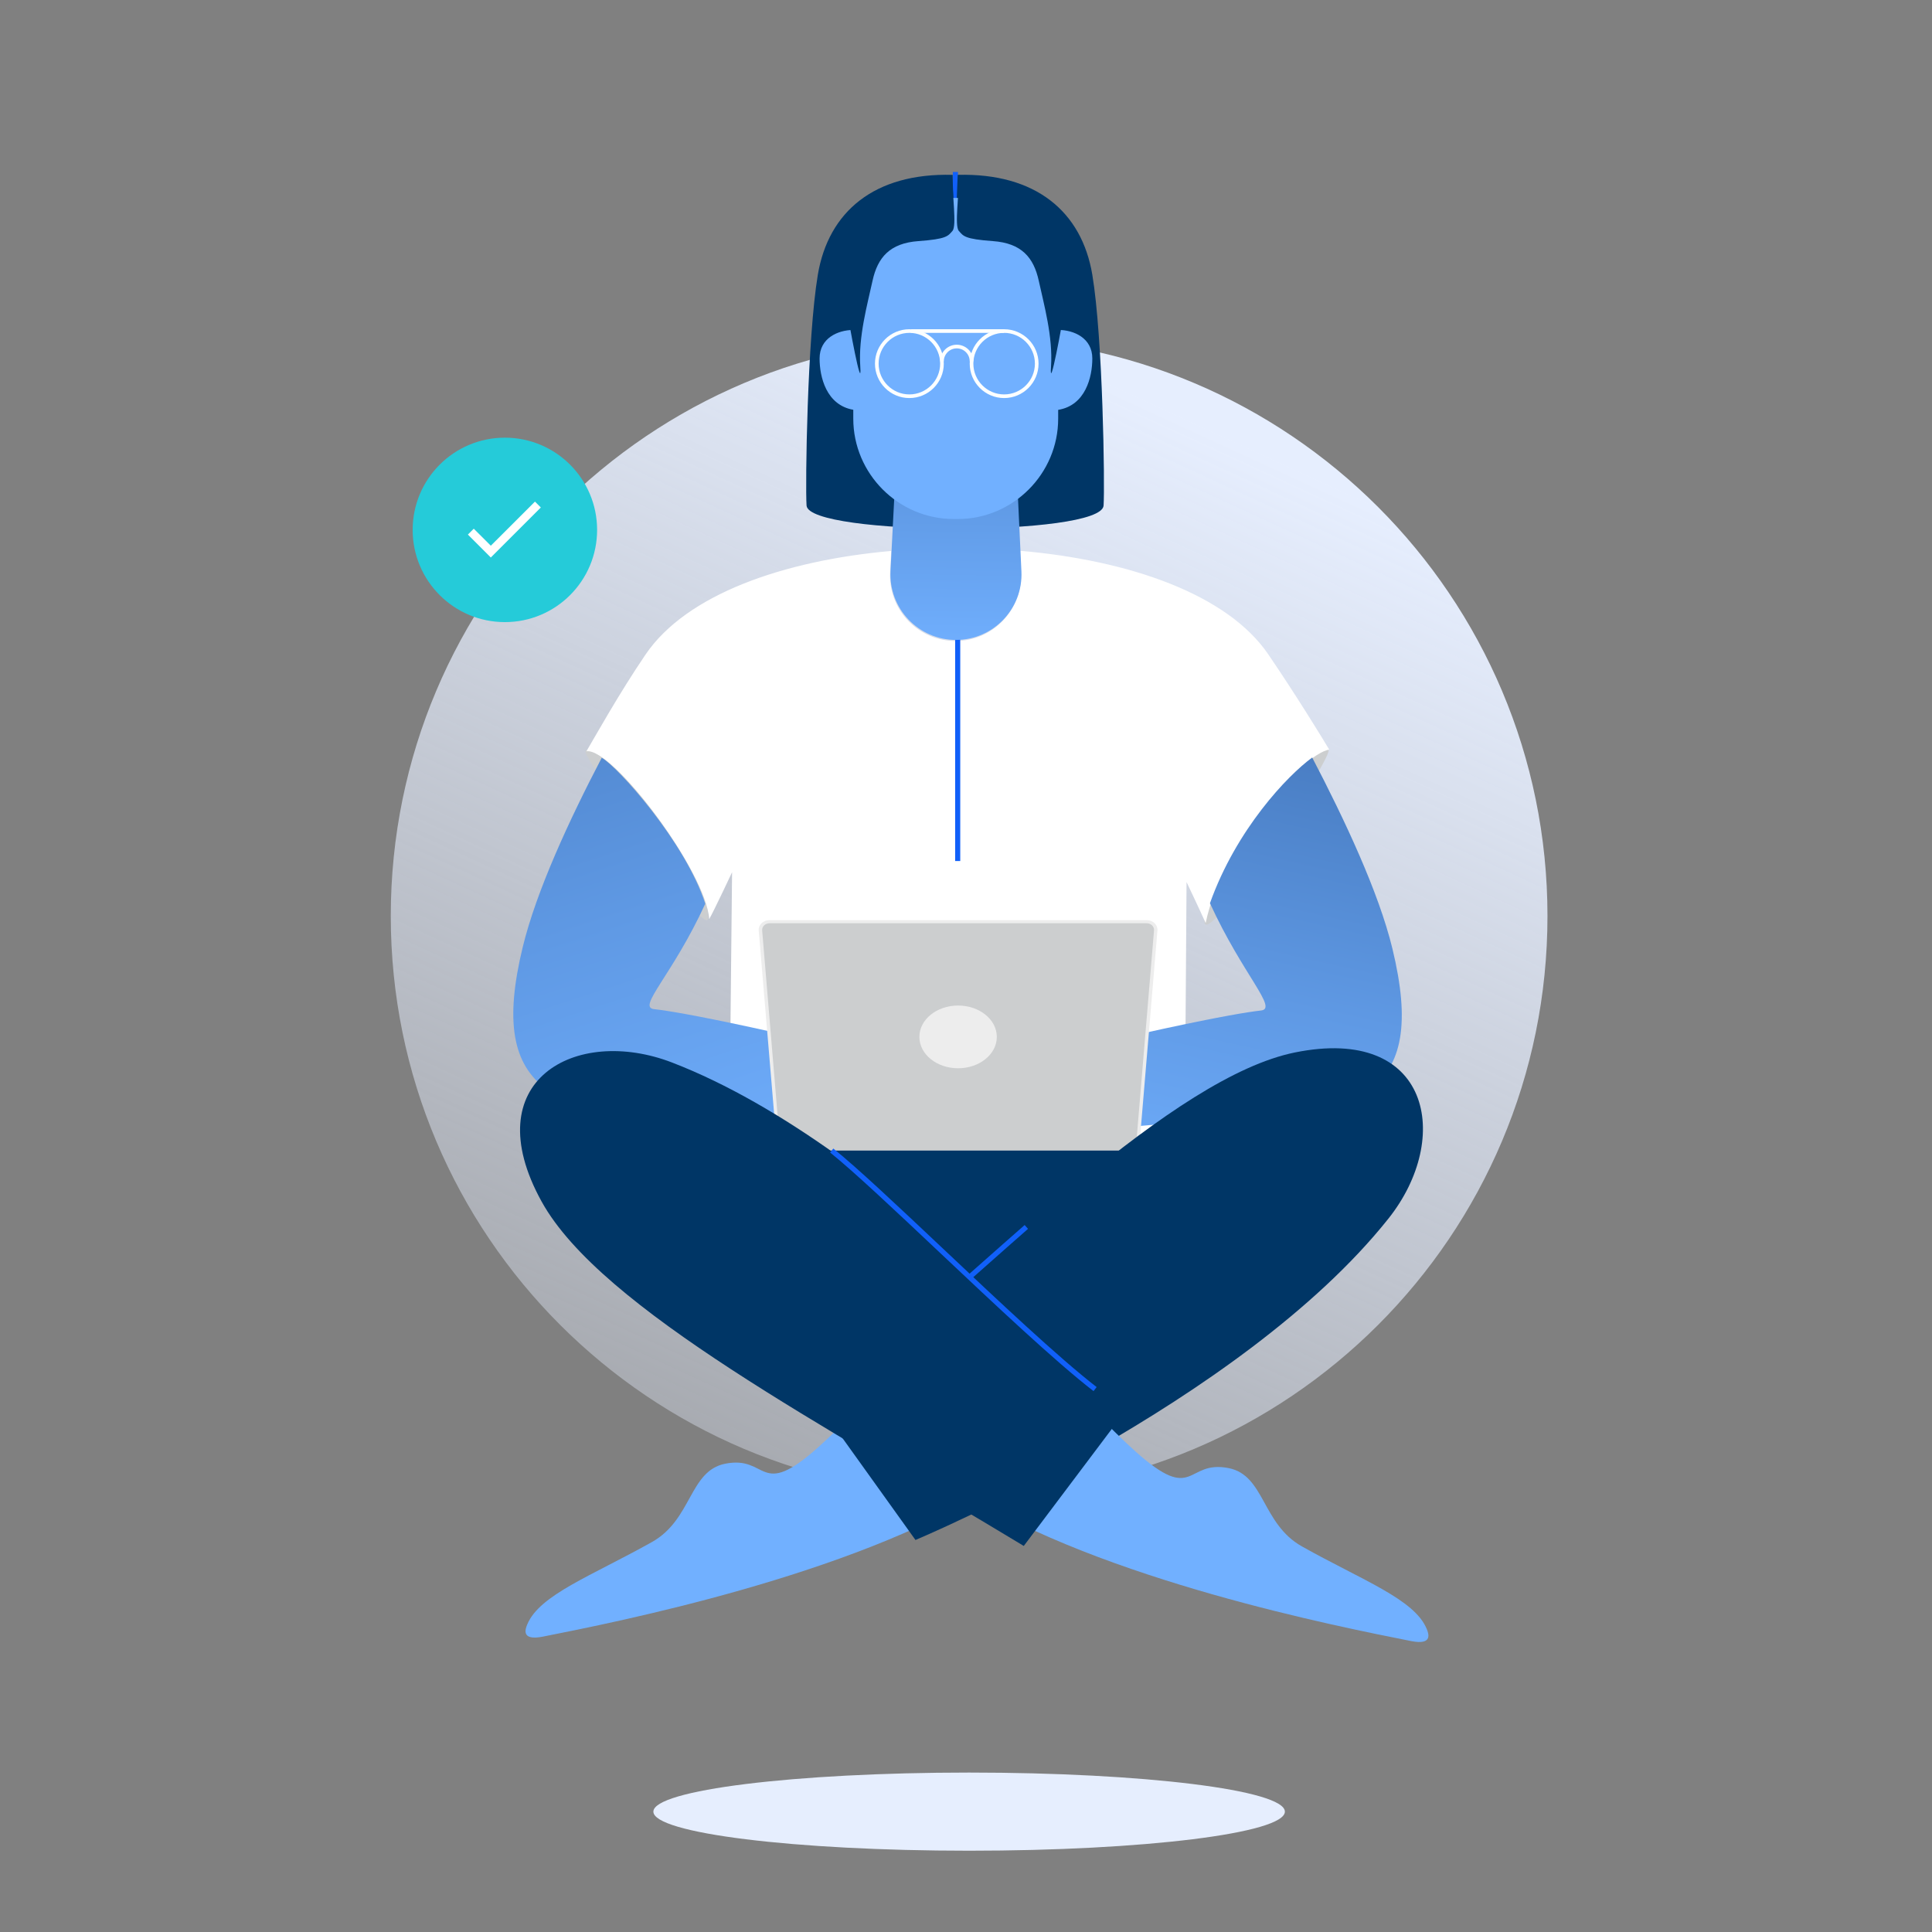 <svg width="618" height="618" viewBox="0 0 618 618" fill="none" xmlns="http://www.w3.org/2000/svg">
<rect x="0" y="0" width="618" height="618" fill="#808080" stroke="none"/>
<path d="M495 293C495 395.173 412.173 478 310 478C207.827 478 125 395.173 125 293C125 190.827 207.827 108 310 108C412.173 108 495 190.827 495 293Z" fill="url(#paint0_linear)"/>
<path d="M411 579.5C411 586.404 365.781 592 310 592C254.219 592 209 586.404 209 579.5C209 572.596 254.219 567 310 567C365.781 567 411 572.596 411 579.5Z" fill="#E6EEFE"/>
<path d="M191 169.5C191 185.792 177.792 199 161.5 199C145.208 199 132 185.792 132 169.5C132 153.208 145.208 140 161.5 140C177.792 140 191 153.208 191 169.5Z" fill="#25CBD9"/>
<path d="M173 162.333L157 178.333L149.667 171L151.547 169.12L157 174.56L171.12 160.453L173 162.333Z" fill="white"/>
<path d="M321.106 353.73C321.076 354.724 321.197 355.309 321.197 355.309C321.197 355.309 316.927 353.859 321.106 353.73Z" fill="url(#paint1_linear)"/>
<path d="M321.106 353.73C321.076 354.724 321.197 355.309 321.197 355.309C321.197 355.309 316.927 353.859 321.106 353.73Z" fill="#FCFFFF"/>
<path d="M424.848 239.772C427.868 240.058 387.078 301.912 385.338 295.269C383.601 288.627 408.3 238.195 424.848 239.772Z" fill="#CCCECF"/>
<path d="M372.345 328.605L369.012 359.345C360.467 360.106 347.695 361.321 343.819 361.505C317.032 362.781 324.854 354.865 321.106 354.982C321.237 350.837 324.031 339.57 349.407 333.734C358.365 331.672 365.941 329.986 372.345 328.605Z" fill="#FCFFFF"/>
<path d="M187.252 240.315C186.282 241.74 226.109 301.181 226.508 293.685C227.163 281.307 202.021 247.27 202.021 247.27C202.021 247.27 189.398 237.161 187.252 240.315Z" fill="#CCCECF"/>
<path d="M405.702 209.322C392.569 190.033 361.12 179.176 326.27 176.182L326.592 183.088C327.15 195.034 317.615 205.028 305.653 205.028C294.021 205.028 284.69 195.58 284.69 184.086C284.69 183.722 284.699 183.356 284.718 182.99L285.065 176.235C250.528 179.302 219.588 190.143 206.529 209.322C198.011 221.835 190.1 236.069 187.581 240.316C195.949 239.012 225.962 279.007 226.848 294.008C228.17 291.802 234.174 279.011 234.174 279.011L233.178 373.41C233.178 373.41 262.542 379.768 306.117 379.768C355.191 379.768 367.816 373.41 367.816 373.41L367.982 371.887L378.934 370.196L379.55 282.155C379.55 282.155 383.984 291.466 385.668 295.268C390.668 270.594 416.373 241.291 425.177 239.77C422.712 235.607 414.448 222.168 405.702 209.322Z" fill="white"/>
<path d="M307.159 200.099H305.526V275.421H307.159V200.099Z" fill="#1160F9"/>
<path d="M306.429 55H304.796V79.478H306.429V55Z" fill="#1160F9"/>
<path d="M235.682 358.725C236.44 358.725 239.538 358.984 243.582 359.346C252.127 360.106 264.899 361.321 268.776 361.505C295.562 362.781 287.74 354.865 291.488 354.982C291.357 350.837 288.563 339.57 263.187 333.734C254.229 331.673 246.653 329.986 240.249 328.606C240.202 328.596 240.156 328.585 240.109 328.575C222.271 324.734 213.53 323.278 209.215 322.798C203.729 322.189 215.036 312.086 225.597 289.089C219.3 269.472 197.616 245.218 192.478 242.394C182.118 262.23 171.562 284.993 167.203 302.976C155.744 350.242 176.663 358.725 235.682 358.725Z" fill="url(#paint2_linear)"/>
<path d="M376.912 359.161C376.154 359.161 373.057 359.419 369.012 359.781C360.467 360.541 347.695 361.756 343.819 361.941C317.032 363.216 324.854 355.301 321.106 355.417C321.237 351.273 324.031 340.005 349.407 334.17C358.365 332.108 365.941 330.422 372.345 329.041C372.392 329.032 372.439 329.02 372.485 329.011C390.323 325.169 399.064 323.714 403.379 323.233C408.865 322.625 397.593 311.915 387.032 288.918C395.475 265.257 411.832 248.084 419.74 242.313C430.101 262.15 441.032 285.429 445.391 303.411C456.85 350.678 435.931 359.161 376.912 359.161Z" fill="url(#paint3_linear)"/>
<path d="M361.168 368.025H251.772C249.981 368.025 248.498 366.775 248.372 365.161L242.697 297.631C242.56 295.849 244.122 294.335 246.098 294.335H366.84C368.818 294.335 370.38 295.849 370.241 297.631L364.566 365.161C364.445 366.775 362.959 368.025 361.168 368.025Z" fill="#EDEDED"/>
<path d="M361.087 368.026H251.857C250.621 368.026 249.592 367.161 249.508 366.046L243.796 297.606C243.701 296.377 244.781 295.33 246.145 295.33H366.796C368.16 295.33 369.24 296.375 369.145 297.606L363.433 366.046C363.349 367.161 362.323 368.026 361.087 368.026Z" fill="#CCCECF"/>
<path d="M306.472 341.713C313.311 341.713 318.856 337.221 318.856 331.679C318.856 326.138 313.311 321.646 306.472 321.646C299.632 321.646 294.087 326.138 294.087 331.679C294.087 337.221 299.632 341.713 306.472 341.713Z" fill="#EDEDED"/>
<path d="M353.255 399.654L314.31 424.435L270.012 399.654L246.687 368.025H366.255L353.255 399.654Z" fill="#003666"/>
<path d="M352.694 376.396C303.242 418.637 277.314 449.009 261.704 462.963C242.697 479.949 245.855 465.447 231.976 468.206C220.452 470.496 221.399 486.051 208.538 493.26C189.101 504.156 172.639 510.116 168.677 519.571C168.107 520.931 166.458 524.949 173.654 523.519C196.851 518.911 272.073 504.108 316.826 476.113C364.727 446.147 352.694 376.396 352.694 376.396Z" fill="#71B0FF"/>
<path d="M262.919 450.848C318.175 402.233 375.673 344.504 414.173 336.665C457.484 327.844 464.71 363.934 444.129 389.797C396.967 449.066 292.836 492.599 292.836 492.599L262.919 450.848Z" fill="#003666"/>
<path d="M272.324 377.811C321.776 420.051 347.705 450.423 363.315 464.377C382.321 481.363 379.163 466.861 393.043 469.62C404.567 471.911 403.617 487.465 416.48 494.674C435.918 505.571 452.379 511.53 456.342 520.985C456.911 522.345 458.56 526.363 451.365 524.934C428.167 520.325 352.945 505.522 308.193 477.527C260.294 447.561 272.324 377.811 272.324 377.811Z" fill="#71B0FF"/>
<path d="M327.478 494.512C264.554 456.339 192.262 418.753 173.26 384.366C151.882 345.679 184.154 327.984 214.99 339.881C285.657 367.144 358.36 453.472 358.36 453.472L327.478 494.512Z" fill="#003666"/>
<path d="M349.407 87.886C346.027 67.669 331.266 55.278 306.343 55.931C306.343 55.931 305.937 65.878 305.506 79.48C305.074 65.878 304.668 55.931 304.668 55.931C279.745 55.278 264.986 67.669 261.604 87.886C258.222 108.103 257.562 155.174 257.998 161.713C258.645 171.416 352.353 171.724 353.01 161.713C353.442 155.171 352.786 108.103 349.407 87.886Z" fill="#003666"/>
<path d="M305.786 204.697C293.786 204.697 284.235 194.642 284.851 182.658L287.242 136.154H324.549L326.725 182.756C327.285 194.703 317.748 204.697 305.786 204.697Z" fill="url(#paint4_linear)"/>
<path d="M349.407 114.665C349.407 108.144 343.536 105.534 338.484 105.534V95.419C338.484 77.759 324.033 63.308 306.373 63.308H305.055C287.395 63.308 272.944 77.759 272.944 95.419V105.537C267.922 105.586 262.166 108.205 262.166 114.665C262.166 120.627 264.347 129.585 272.944 131.078V133.909C272.944 151.57 287.395 166.021 305.055 166.021H306.373C324.033 166.021 338.484 151.57 338.484 133.909V131.104C347.2 129.688 349.407 120.662 349.407 114.665Z" fill="#71B0FF"/>
<path d="M304.67 55.931C304.528 62.125 306.116 72.234 304.67 73.864C303.224 75.494 302.898 76.471 293.769 77.124C284.638 77.778 280.727 82.342 279.096 89.84C277.466 97.341 274.532 107.774 275.183 117.231C275.836 126.686 271.269 101.905 271.269 100.928C271.269 99.951 271.269 73.213 271.269 73.213L304.67 55.931Z" fill="#003666"/>
<path d="M306.708 55.931C306.851 62.125 305.262 72.234 306.708 73.864C308.154 75.494 308.481 76.471 317.61 77.124C326.741 77.778 330.652 82.342 332.282 89.84C333.913 97.339 336.847 107.774 336.196 117.231C335.543 126.686 340.11 101.905 340.11 100.928C340.11 99.951 340.11 73.213 340.11 73.213L306.708 55.931Z" fill="#003666"/>
<path d="M311.355 115.581H310.189C310.189 113.295 308.33 111.436 306.045 111.436C303.759 111.436 301.9 113.295 301.9 115.581H300.734V114.666H300.813C301.247 112.171 303.428 110.268 306.047 110.268C308.666 110.268 310.847 112.171 311.281 114.666H311.36V115.581H311.355Z" fill="#FCFFFF"/>
<path d="M290.888 127.331C284.817 127.331 279.88 122.391 279.88 116.322C279.88 110.253 284.817 105.313 290.888 105.313C296.96 105.313 301.897 110.253 301.897 116.322C301.897 122.391 296.96 127.331 290.888 127.331ZM290.888 106.477C285.461 106.477 281.046 110.892 281.046 116.32C281.046 121.747 285.461 126.162 290.888 126.162C296.316 126.162 300.731 121.747 300.731 116.32C300.731 110.892 296.316 106.477 290.888 106.477Z" fill="#FCFFFF"/>
<path d="M321.198 127.331C315.126 127.331 310.189 122.391 310.189 116.322C310.189 110.253 315.126 105.313 321.198 105.313C327.269 105.313 332.206 110.253 332.206 116.322C332.206 122.391 327.269 127.331 321.198 127.331ZM321.198 106.477C315.77 106.477 311.355 110.892 311.355 116.32C311.355 121.747 315.77 126.162 321.198 126.162C326.625 126.162 331.04 121.747 331.04 116.32C331.04 110.892 326.625 106.477 321.198 106.477Z" fill="#FCFFFF"/>
<path d="M321.197 105.312H291.488V106.478H321.197V105.312Z" fill="#FCFFFF"/>
<path d="M349.795 444.985C337.58 435.546 317.886 416.972 300.51 400.582C286.43 387.302 273.131 374.759 265.535 368.662L266.556 367.389C274.204 373.525 287.526 386.092 301.632 399.395C318.98 415.759 338.644 434.305 350.793 443.693L349.795 444.985Z" fill="#1160F9"/>
<path d="M310.665 409.126L309.578 407.906C315.695 402.453 327.641 391.962 327.763 391.857L328.84 393.084C328.719 393.189 316.778 403.678 310.665 409.126Z" fill="#1160F9"/>
<defs>
<linearGradient id="paint0_linear" x1="156.647" y1="683.068" x2="404.558" y2="144.62" gradientUnits="userSpaceOnUse">
<stop stop-color="#E6EEFE" stop-opacity="0"/>
<stop offset="1" stop-color="#E6EEFE"/>
</linearGradient>
<linearGradient id="paint1_linear" x1="319.272" y1="354.519" x2="321.198" y2="354.519" gradientUnits="userSpaceOnUse">
<stop stop-color="#71B0FF"/>
<stop offset="0.272" stop-color="#5F99E4"/>
<stop offset="0.856" stop-color="#305E9E"/>
<stop offset="1" stop-color="#244F8C"/>
</linearGradient>
<linearGradient id="paint2_linear" x1="242.579" y1="387.251" x2="125.194" y2="28.572" gradientUnits="userSpaceOnUse">
<stop stop-color="#71B0FF"/>
<stop offset="0.272" stop-color="#5F99E4"/>
<stop offset="0.856" stop-color="#305E9E"/>
<stop offset="1" stop-color="#244F8C"/>
</linearGradient>
<linearGradient id="paint3_linear" x1="372.962" y1="395.024" x2="436.872" y2="108.081" gradientUnits="userSpaceOnUse">
<stop stop-color="#71B0FF"/>
<stop offset="0.272" stop-color="#5F99E4"/>
<stop offset="0.856" stop-color="#305E9E"/>
<stop offset="1" stop-color="#244F8C"/>
</linearGradient>
<linearGradient id="paint4_linear" x1="305.318" y1="210.407" x2="308.742" y2="15.742" gradientUnits="userSpaceOnUse">
<stop stop-color="#71B0FF"/>
<stop offset="0.272" stop-color="#5F99E4"/>
<stop offset="0.856" stop-color="#305E9E"/>
<stop offset="1" stop-color="#244F8C"/>
</linearGradient>
</defs>
</svg>
